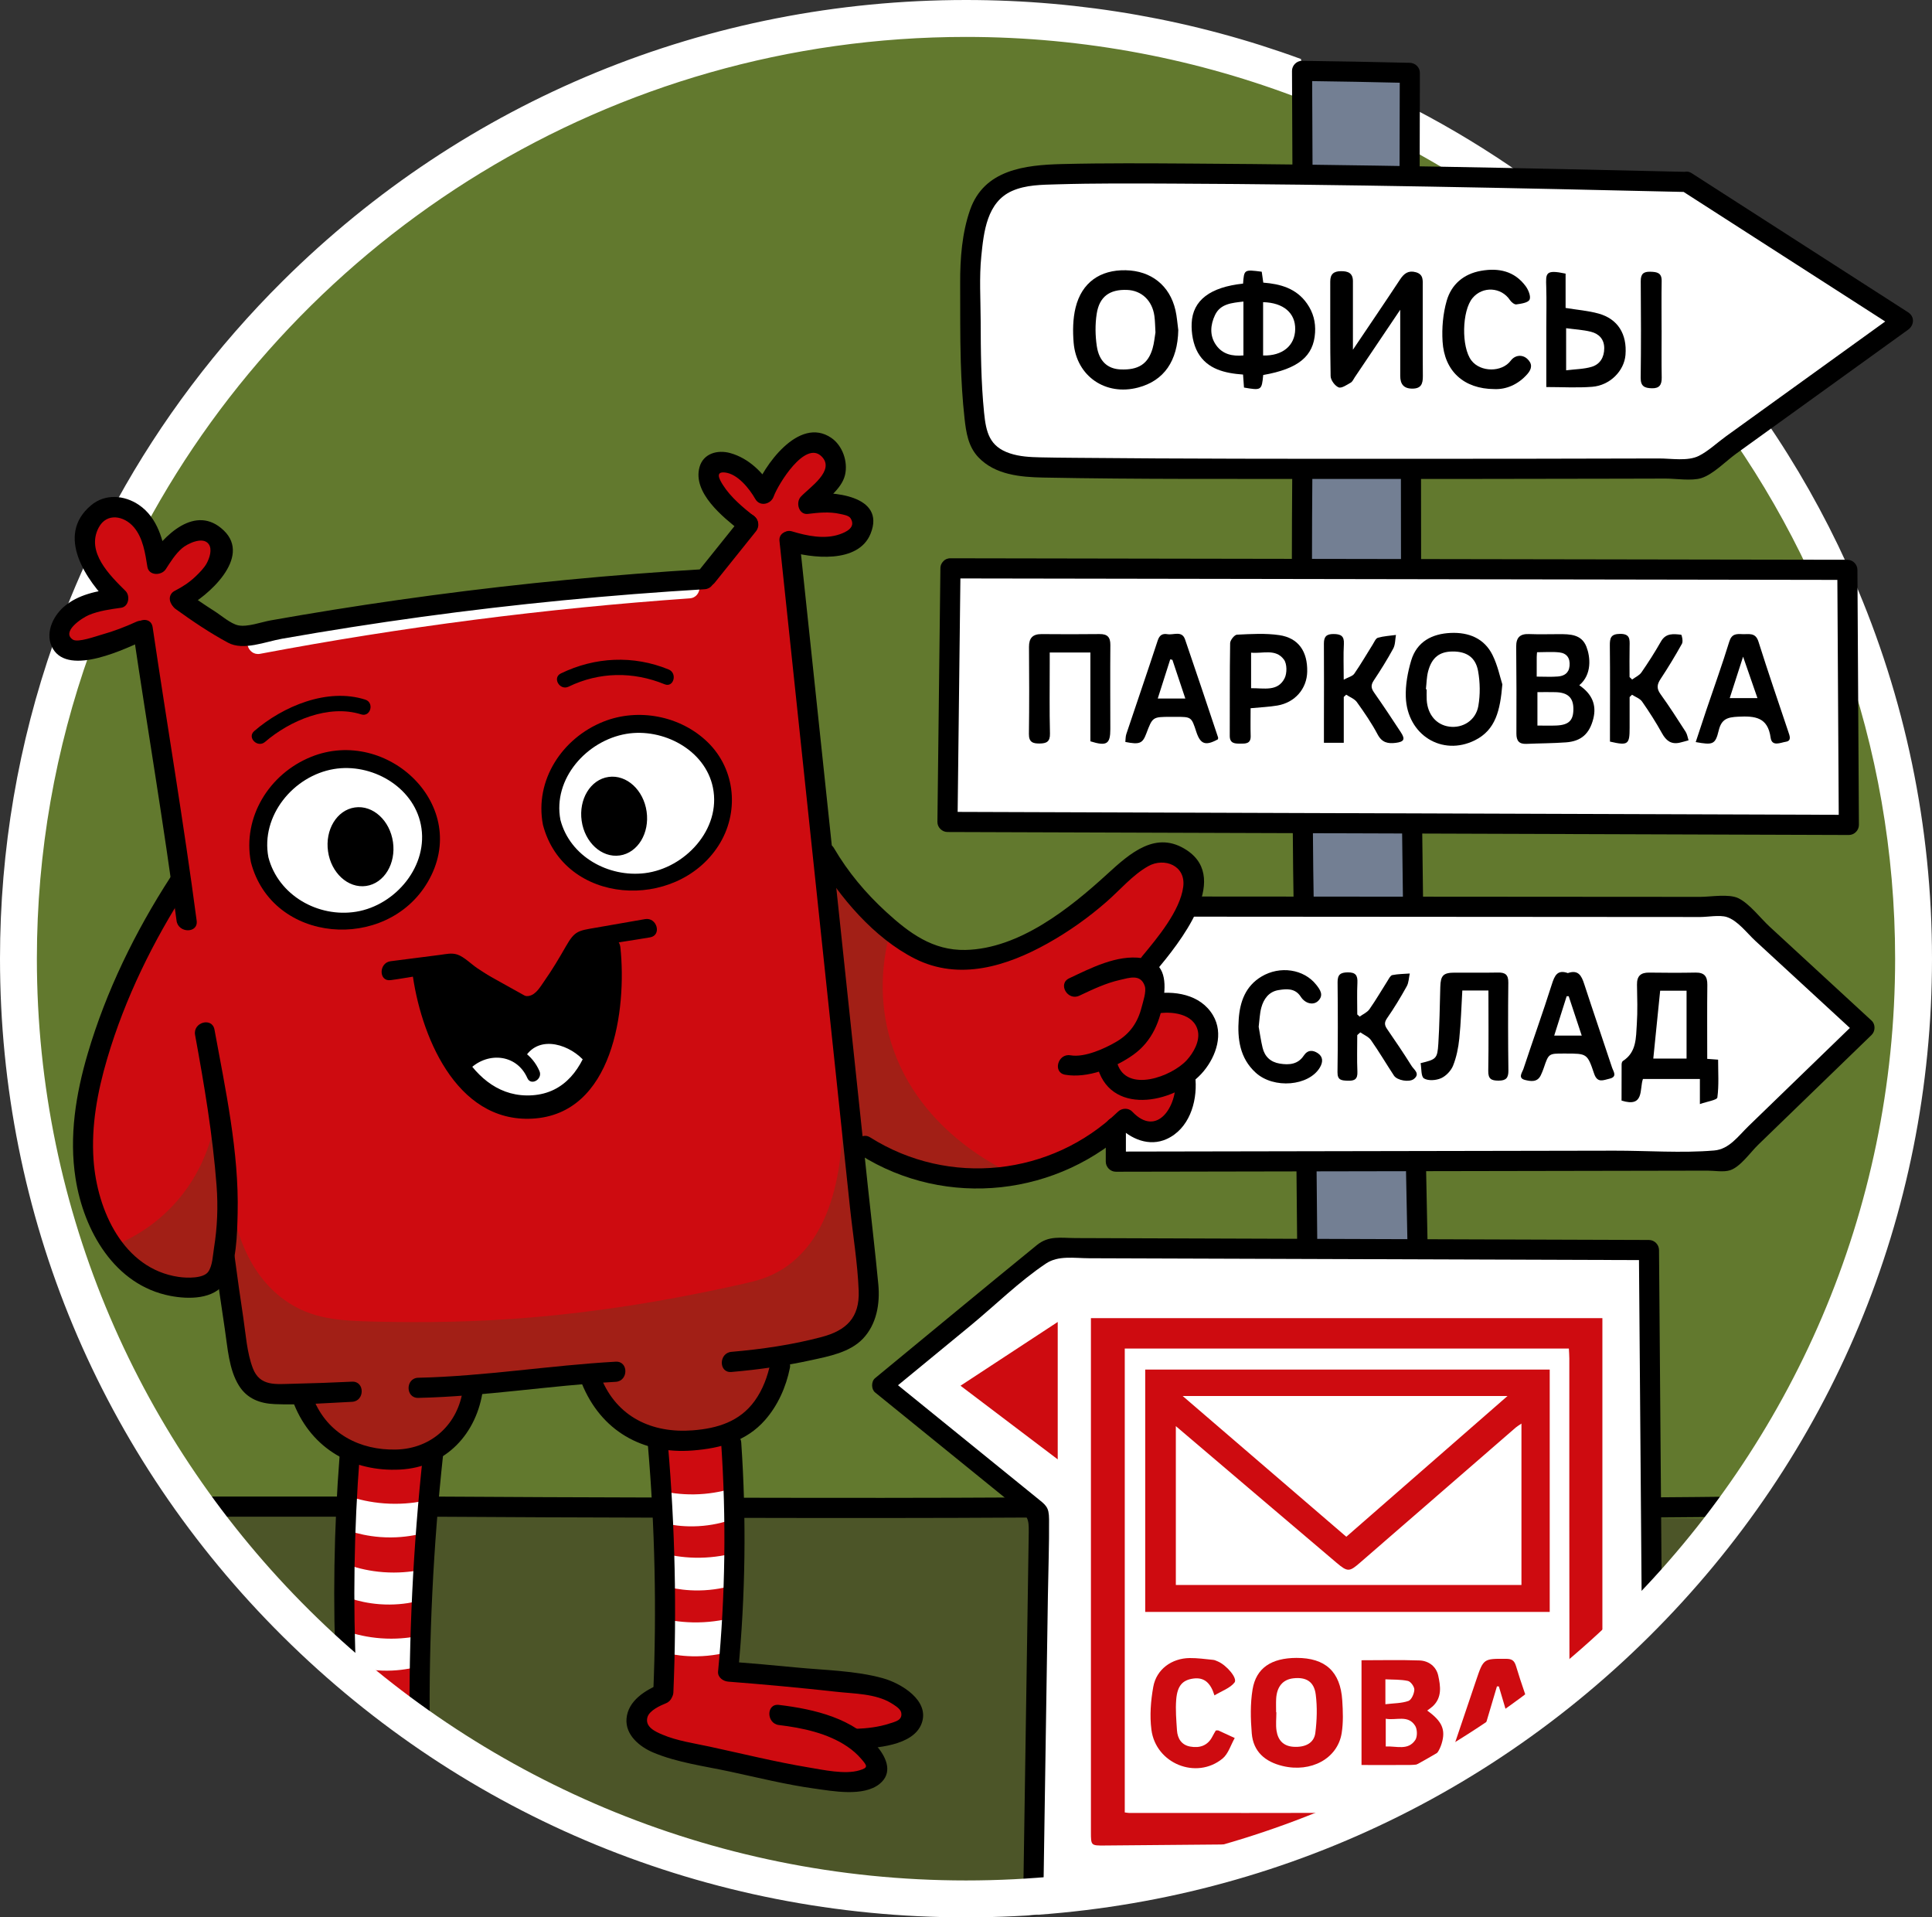 <?xml version="1.0" encoding="UTF-8"?> <svg xmlns="http://www.w3.org/2000/svg" width="256" height="254" viewBox="0 0 256 254" fill="none"><rect x="0" y="0" width="256" height="254" fill="#333333" stroke="none"/><g clip-path="url(#clip0_1990_565)"><path d="M127.852 252.468C197.195 252.468 253.409 196.703 253.409 127.913C253.409 59.123 197.195 3.358 127.852 3.358C58.509 3.358 2.295 59.123 2.295 127.913C2.295 196.703 58.509 252.468 127.852 252.468Z" fill="#62792E"></path><path d="M25.158 199.19C93.07 199.848 160.981 200.507 228.892 201.166C224.694 206.902 191.749 250.337 133.343 252.938C66.677 255.908 27.827 202.964 25.158 199.19Z" fill="#4C5528"></path><path d="M104.585 71.537C105.265 71.597 113.521 72.267 114.325 69.693C114.622 68.74 113.794 67.678 113.667 67.519C112.492 66.057 110.036 65.668 107.481 66.663C110.354 64.263 111.227 61.338 110.245 59.879C109.321 58.507 106.969 58.742 106.823 58.759C104.203 59.055 101.919 61.673 101.032 65.346C100.868 65.14 96.93 60.249 95.044 61.196C94.24 61.6 94.147 62.894 94.123 63.238C93.957 65.557 95.89 67.947 98.927 69.496C97.018 71.999 95.11 74.501 93.201 77.005C82.042 77.598 70.139 78.641 57.601 80.298C48.602 81.487 40.017 82.894 31.871 84.447C29.261 82.779 26.65 81.11 24.04 79.442C27.96 77.13 29.824 73.951 29.041 71.998C28.667 71.066 27.684 70.402 26.738 70.22C24.758 69.838 22.355 71.451 21.21 74.435C20.12 69.785 17.308 66.956 14.827 67.124C13.147 67.238 12.117 68.692 12.063 68.771C10.466 71.1 11.623 75.448 15.288 79.31C14.534 79.375 10.643 79.786 8.641 82.933C8.17 83.673 7.597 84.575 7.917 85.172C8.676 86.585 13.89 85.283 18.775 83.723C20.332 94.416 21.89 105.109 23.448 115.801C22.321 117.941 6.403 148.671 11.734 161.579C12.344 163.056 13.68 166.291 16.999 168.232C22.103 171.218 28.167 168.955 29.634 168.364C29.233 173.708 30.13 177.618 30.884 179.957C31.402 181.566 31.913 182.617 32.858 183.513C35.412 185.937 39.27 185.462 40.36 185.292C40.619 186.322 41.271 188.297 42.992 190.1C43.998 191.154 45.044 191.809 45.822 192.208C45.954 202.176 46.085 212.144 46.217 222.112C47.478 223.444 48.984 224.882 50.758 226.328C52.468 227.722 54.118 228.873 55.627 229.819C55.45 222.412 55.543 214.509 56.022 206.172C56.295 201.415 56.676 196.823 57.141 192.406C57.989 191.885 59.307 190.922 60.431 189.31C62.051 186.987 62.341 184.648 62.405 183.579C67.538 183.008 72.671 182.437 77.804 181.867C78.019 182.826 78.807 185.747 81.554 187.992C83.567 189.637 85.663 190.129 86.687 190.298C87.416 197.729 87.845 205.744 87.806 214.274C87.79 217.729 87.698 221.09 87.543 224.352C87.257 224.492 84.183 226.043 84.319 228.04C84.409 229.371 85.88 230.27 87.148 230.939C92.21 233.609 96.249 233.779 102.81 235.088C105.829 235.691 112.548 237.166 115.116 235.549C115.333 235.412 115.89 235.051 116.037 234.429C116.402 232.889 113.909 231.227 113.668 231.07C117.832 230.616 120.655 229.014 120.841 227.184C120.921 226.397 120.496 225.743 120.315 225.471C118.676 223.018 114.557 223.062 112.55 223.034C108.865 222.983 103.738 222.568 96.888 221.059C97.231 215.425 97.392 209.394 97.283 203.01C97.205 198.467 96.996 194.114 96.691 189.969C97.627 189.645 99.613 188.809 101.231 186.807C103.73 183.716 103.479 180.16 103.403 179.364C108.296 179.235 112.353 177.681 113.932 175.28C114.503 174.411 114.853 173.435 114.853 173.435C115.731 170.992 115.276 168.817 115.117 167.968C114.564 165.02 113.984 158.908 113.274 150.448C115.307 152.059 120.559 155.765 128.146 156.244C139.619 156.968 147.361 149.742 148.678 148.472C150.15 149.72 152.094 150.19 153.745 149.592C156.084 148.744 157.566 145.85 156.772 142.873C159.876 141.363 160.956 137.68 159.535 135.167C158.391 133.142 155.737 132.079 153.152 132.796C152.735 131.347 152.319 129.898 151.902 128.448C156.77 122.7 159.105 117.301 157.495 115.209C157.161 114.775 156.302 114.021 155.126 113.694C153.428 113.221 151.856 113.857 150.849 114.352C146.911 116.291 144.245 119.718 141.834 121.861C141.123 122.492 134.931 127.848 127.488 127.263C122.237 126.85 118.524 123.648 115.841 121.335C112.204 118.198 110.089 114.797 108.931 112.574C108.156 105.225 106.157 86.329 105.378 78.981C105.331 78.563 104.63 71.958 104.585 71.537Z" fill="#CE0B10"></path><path d="M223.299 24.112C194.629 23.948 165.96 23.783 137.291 23.618C136.737 23.643 133.306 23.851 130.973 26.747C129.321 28.797 129.154 31.036 129.131 31.819C129.218 39.986 129.306 48.154 129.394 56.322C129.445 56.823 129.714 58.898 131.5 60.471C133.777 62.478 136.61 61.987 136.961 61.92C166.223 61.854 195.484 61.788 224.746 61.722C233.827 55.223 242.909 48.724 251.99 42.225C242.426 36.188 232.862 30.15 223.299 24.112Z" fill="white"></path><path d="M244.49 75.885C205.072 75.753 165.655 75.621 126.237 75.489C126.204 86.588 126.172 97.687 126.139 108.786C165.622 108.819 205.105 108.852 244.589 108.884C244.556 97.885 244.523 86.885 244.49 75.885Z" fill="white"></path><path d="M158.086 119.753C181.775 119.907 205.466 120.06 229.156 120.214C235.034 125.484 240.913 130.753 246.792 136.022C240.869 141.753 234.946 147.483 229.024 153.214C202.022 153.324 175.02 153.434 148.018 153.543C148.119 151.938 148.221 150.332 148.322 148.727C150.085 150.236 152.543 150.545 154.466 149.525C156.758 148.309 157.889 145.419 156.967 142.741C160.242 140.429 160.722 136.304 158.941 134.178C157.709 132.708 155.393 132.189 153.15 132.795C153.265 132.234 153.412 131.125 153.019 129.831C152.746 128.935 152.315 128.281 151.999 127.88C153.433 126.105 154.874 124.231 156.309 122.256C156.919 121.416 157.511 120.581 158.086 119.753Z" fill="white"></path><path d="M218.924 214.208C218.693 198.005 218.463 181.801 218.232 165.597C191.943 165.499 165.653 165.399 139.364 165.301C131.994 171.361 124.624 177.42 117.254 183.48C123.769 189.211 130.283 194.942 136.798 200.672C136.831 218.094 136.864 235.517 136.897 252.939C148.611 251.71 166.834 248.3 186.547 237.921C201.05 230.285 211.713 221.324 218.924 214.208Z" fill="white"></path><path d="M46.279 198.24C47.457 198.627 49.033 199.02 50.918 199.159C52.937 199.309 54.654 199.12 55.925 198.883C55.71 200.354 55.496 201.826 55.282 203.297C54.058 203.553 52.367 203.771 50.367 203.618C48.764 203.496 47.41 203.169 46.371 202.837C46.341 201.305 46.31 199.772 46.279 198.24Z" fill="white"></path><path d="M46.383 207.396C47.504 207.764 49.003 208.138 50.797 208.271C52.717 208.413 54.352 208.233 55.56 208.008C55.356 209.407 55.152 210.807 54.948 212.207C53.784 212.451 52.175 212.658 50.272 212.513C48.747 212.396 47.459 212.086 46.47 211.77C46.441 210.312 46.412 208.853 46.383 207.396Z" fill="white"></path><path d="M46.053 216.156C47.173 216.524 48.673 216.898 50.467 217.031C52.387 217.173 54.022 216.993 55.23 216.768C55.026 218.168 54.822 219.568 54.618 220.967C53.454 221.211 51.845 221.419 49.942 221.273C48.417 221.157 47.129 220.846 46.14 220.53C46.111 219.072 46.082 217.614 46.053 216.156Z" fill="white"></path><path d="M87.539 197.489C88.678 197.754 90.192 197.991 91.975 197.965C93.885 197.937 95.483 197.616 96.657 197.287C96.578 198.688 96.5 200.088 96.421 201.489C95.293 201.831 93.722 202.178 91.829 202.202C90.313 202.221 89.013 202.027 88.009 201.802C87.852 200.364 87.695 198.926 87.539 197.489Z" fill="white"></path><path d="M88.217 205.87C89.383 206.141 90.931 206.384 92.757 206.357C94.711 206.328 96.346 205.999 97.548 205.663C97.467 207.097 97.387 208.529 97.306 209.963C96.152 210.314 94.544 210.669 92.608 210.693C91.056 210.713 89.726 210.514 88.698 210.283C88.537 208.812 88.377 207.341 88.217 205.87Z" fill="white"></path><path d="M87.775 214.419C88.984 214.7 90.588 214.952 92.48 214.924C94.505 214.894 96.2 214.553 97.445 214.205C97.362 215.691 97.278 217.176 97.195 218.661C95.999 219.025 94.332 219.392 92.326 219.417C90.717 219.437 89.339 219.232 88.274 218.993C88.108 217.469 87.942 215.944 87.775 214.419Z" fill="white"></path><path d="M172.925 22.235C172.892 18.02 172.859 13.804 172.826 9.588C177.487 9.61 182.149 9.632 186.81 9.654C186.854 14.045 186.898 18.436 186.941 22.828C182.269 22.63 177.597 22.432 172.925 22.235Z" fill="#737F93"></path><path d="M172.565 62.455C172.554 66.734 172.543 71.013 172.531 75.292C177.237 75.325 181.941 75.358 186.647 75.391C186.581 71.109 186.515 66.828 186.449 62.546C181.821 62.516 177.193 62.486 172.565 62.455Z" fill="#737F93"></path><path d="M172.629 109.378C172.67 112.948 172.711 116.518 172.751 120.088C177.581 119.997 182.409 119.906 187.238 119.814C187.139 116.303 187.041 112.791 186.942 109.28C182.171 109.313 177.4 109.346 172.629 109.378Z" fill="#737F93"></path><path d="M172.629 153.938C172.728 157.858 172.826 161.777 172.925 165.696C178.025 165.63 183.125 165.565 188.225 165.498C188.028 161.645 187.83 157.792 187.633 153.938C182.632 153.938 177.63 153.938 172.629 153.938Z" fill="#737F93"></path><path d="M28.613 147.615C28.347 149.62 27.418 154.534 23.48 159.076C20.342 162.696 16.771 164.375 14.893 165.104C15.498 165.955 18.282 169.68 23.086 170.241C24.384 170.393 26.903 170.687 28.646 169.187C29.65 168.323 30.602 166.686 29.896 157.792C29.684 155.11 29.31 151.646 28.613 147.615Z" fill="#A21F16"></path><path d="M30.686 159.406C31.162 162.401 32.597 168.517 37.662 172.184C41.246 174.779 45.029 174.976 49.77 175.082C62.301 175.361 77.06 174.903 98.466 170.076C100.217 169.681 102.092 169.239 104.125 167.837C112.062 162.361 111.901 149.488 111.495 143.729C112.504 152.819 113.513 161.909 114.523 170.998C114.757 172.028 114.694 172.859 114.539 173.501C113.71 176.933 109.158 179.428 103.204 179.825C103.132 180.543 102.48 186.104 97.511 189.26C91.781 192.901 85.613 189.973 85.074 189.705C80.469 187.419 78.815 183.136 78.461 182.146C73.048 182.525 67.635 182.904 62.223 183.282C62.164 183.988 61.687 188.765 57.584 191.582C52.345 195.179 46.284 192.089 45.887 191.879C42.081 189.856 40.603 186.342 40.211 185.308C39.202 185.407 36.806 185.494 34.437 184.073C33.495 183.508 32.802 182.851 32.315 182.295C31.393 177.305 30.472 172.316 29.551 167.326C29.93 164.686 30.308 162.046 30.686 159.406Z" fill="#A21F16"></path><path d="M122.189 155.519C118.184 154.405 115.3 152.501 113.601 151.171C112.088 139.019 110.574 126.866 109.061 114.713C111.989 117.743 114.917 120.773 117.846 123.803C117.123 126.612 116.335 131.414 117.747 136.944C120.979 149.604 132.905 154.974 134.626 155.716C132.345 156.264 127.69 157.049 122.189 155.519Z" fill="#A21F16"></path><path d="M164.713 37.57C164.852 35.694 164.852 35.694 167.186 35.995C167.246 36.417 167.31 36.864 167.392 37.441C169.647 37.615 171.77 38.187 173.191 40.223C174.008 41.393 174.34 42.655 174.253 44.068C174.06 47.197 172.031 48.865 167.382 49.678C167.188 51.712 167.148 51.739 164.835 51.341C164.798 50.83 164.759 50.291 164.711 49.619C162.337 49.446 159.976 48.928 158.72 46.705C158.094 45.597 157.846 44.111 157.902 42.816C158.036 39.755 160.385 38.033 164.713 37.57ZM167.368 47.094C169.938 47.165 171.58 45.79 171.621 43.627C171.662 41.467 170.062 40.092 167.368 40.029C167.368 42.356 167.368 44.683 167.368 47.094ZM164.76 39.948C163.217 40.129 161.704 40.234 160.992 41.744C160.38 43.041 160.249 44.474 161.15 45.733C162.015 46.941 163.293 47.216 164.76 47.085C164.76 44.715 164.76 42.434 164.76 39.948Z" fill="black"></path><path d="M185.536 41.035C183.39 44.224 181.451 47.106 179.509 49.987C179.343 50.234 179.211 50.56 178.975 50.692C178.461 50.98 177.768 51.473 177.374 51.316C176.885 51.12 176.324 50.358 176.314 49.83C176.231 45.653 176.279 41.472 176.265 37.292C176.262 36.303 176.734 35.933 177.677 35.923C178.62 35.913 179.27 36.166 179.27 37.252C179.268 39.768 179.269 42.284 179.269 44.801C179.269 45.206 179.269 45.612 179.269 46.33C181.474 43.053 183.517 40.054 185.515 37.023C186.045 36.219 186.623 35.784 187.622 36.067C188.653 36.36 188.516 37.187 188.519 37.93C188.531 41.897 188.504 45.863 188.535 49.829C188.543 50.838 188.318 51.478 187.15 51.483C185.985 51.489 185.543 50.867 185.539 49.811C185.53 47.002 185.536 44.194 185.536 41.035Z" fill="black"></path><path d="M156.129 43.726C156.046 47.816 154.247 50.429 150.816 51.337C146.508 52.478 142.635 49.85 142.263 45.405C142.135 43.867 142.155 42.24 142.519 40.754C143.334 37.428 145.772 35.732 149.165 35.801C152.537 35.869 154.998 37.819 155.752 41.083C155.952 41.946 156.007 42.843 156.129 43.726ZM153.105 44.038C153.055 43.219 153.057 42.534 152.964 41.861C152.681 39.809 151.265 38.477 149.34 38.406C147.043 38.32 145.675 39.28 145.319 41.567C145.101 42.964 145.124 44.448 145.331 45.849C145.632 47.88 146.781 48.866 148.475 48.939C150.837 49.04 152.122 48.225 152.724 46.157C152.936 45.431 152.997 44.662 153.105 44.038Z" fill="black"></path><path d="M204.894 51.273C204.894 48.69 204.894 46.098 204.894 43.506C204.895 41.671 204.941 39.836 204.885 38.002C204.83 36.21 204.734 35.667 207.449 36.247C207.449 37.772 207.449 39.331 207.449 40.794C209.011 41.051 210.458 41.16 211.829 41.543C214.371 42.252 215.604 44.254 215.386 47.007C215.219 49.125 213.337 51.056 210.975 51.241C208.999 51.396 207.002 51.273 204.894 51.273ZM207.521 49.057C208.77 48.899 209.889 48.901 210.914 48.59C212.012 48.258 212.568 47.332 212.57 46.139C212.573 44.931 211.868 44.217 210.805 43.949C209.767 43.688 208.677 43.635 207.52 43.478C207.521 45.392 207.521 47.071 207.521 49.057Z" fill="black"></path><path d="M198.015 51.544C193.959 51.524 191.39 49.16 191.148 45.244C191.038 43.456 191.201 41.562 191.694 39.846C192.314 37.686 193.928 36.282 196.246 35.875C198.593 35.463 200.675 35.909 202.158 37.91C202.522 38.4 202.88 39.282 202.672 39.702C202.469 40.111 201.549 40.237 200.921 40.325C200.667 40.36 200.259 40.027 200.08 39.757C198.936 38.027 196.463 37.874 195.12 39.483C193.707 41.175 193.617 45.972 194.965 47.746C196.166 49.328 199.012 49.343 200.186 47.773C200.729 47.046 201.686 46.915 202.366 47.534C203.062 48.168 203.007 48.842 202.392 49.543C201.124 50.989 199.527 51.608 198.015 51.544Z" fill="black"></path><path d="M220.173 43.75C220.173 45.839 220.146 47.929 220.185 50.017C220.202 50.969 219.886 51.464 218.873 51.436C217.943 51.41 217.383 51.198 217.399 50.048C217.457 45.785 217.443 41.521 217.407 37.258C217.398 36.294 217.768 35.969 218.689 35.998C219.543 36.025 220.199 36.116 220.179 37.227C220.141 39.401 220.168 41.575 220.168 43.75C220.17 43.75 220.171 43.75 220.173 43.75Z" fill="black"></path><path d="M209.262 90.777C210.974 91.939 211.574 93.413 211.123 95.202C210.618 97.2 209.533 98.194 207.5 98.344C205.761 98.471 204.013 98.467 202.27 98.543C201.285 98.586 200.926 98.143 200.931 97.168C200.953 93.332 200.939 89.495 200.904 85.659C200.894 84.463 201.402 83.952 202.6 83.997C203.918 84.047 205.24 84.012 206.56 84.008C208.039 84.004 209.566 84.016 210.211 85.679C210.735 87.026 210.97 89.356 209.262 90.777ZM203.717 91.69C203.717 93.231 203.717 94.645 203.717 96.118C204.621 96.118 205.427 96.146 206.231 96.112C207.894 96.04 208.497 95.424 208.482 93.874C208.468 92.422 207.739 91.738 206.125 91.694C205.33 91.671 204.533 91.69 203.717 91.69ZM203.621 89.634C204.661 89.634 205.552 89.691 206.433 89.618C207.246 89.55 207.88 89.189 207.973 88.229C208.074 87.189 207.614 86.538 206.622 86.426C205.671 86.319 204.697 86.403 203.666 86.403C203.65 86.645 203.624 86.849 203.623 87.054C203.618 87.859 203.621 88.665 203.621 89.634Z" fill="black"></path><path d="M199.069 90.662C198.78 94.114 198.183 96.701 195.425 98.071C191.096 100.221 186.463 97.37 186.277 92.349C186.217 90.74 186.526 89.057 186.989 87.504C187.739 84.994 189.758 83.952 192.237 83.846C194.6 83.745 196.659 84.552 197.758 86.756C198.459 88.16 198.776 89.756 199.069 90.662ZM188.939 91.31C188.974 91.313 189.008 91.316 189.042 91.318C189.042 91.786 189.019 92.254 189.046 92.719C189.16 94.667 190.329 96.036 192.051 96.261C193.829 96.494 195.554 95.433 195.888 93.519C196.15 92.019 196.124 90.396 195.854 88.895C195.522 87.055 194.3 86.292 192.473 86.306C190.745 86.319 189.722 87.099 189.235 88.929C189.031 89.695 189.031 90.515 188.939 91.31Z" fill="black"></path><path d="M144.482 86.436C142.606 86.436 140.954 86.436 139.094 86.436C139.094 86.986 139.093 87.476 139.094 87.965C139.096 91.037 139.048 94.11 139.126 97.18C139.153 98.275 138.646 98.486 137.76 98.496C136.885 98.505 136.321 98.34 136.336 97.228C136.39 93.389 136.376 89.548 136.347 85.709C136.338 84.522 136.839 83.992 138.021 84.001C140.578 84.022 143.135 84.029 145.693 83.997C146.725 83.984 147.138 84.395 147.128 85.443C147.096 89.154 147.12 92.866 147.124 96.578C147.126 98.57 146.653 98.885 144.482 98.204C144.482 94.341 144.482 90.433 144.482 86.436Z" fill="black"></path><path d="M165.712 93.821C165.712 95.107 165.683 96.3 165.721 97.492C165.754 98.546 165.035 98.514 164.342 98.513C163.641 98.512 162.945 98.506 162.949 97.48C162.966 93.384 162.932 89.288 163 85.194C163.007 84.799 163.574 84.093 163.907 84.078C165.774 83.989 167.679 83.868 169.516 84.139C172.053 84.513 173.269 86.299 173.212 88.986C173.165 91.24 171.589 93.07 169.259 93.464C168.138 93.653 166.992 93.697 165.712 93.821ZM165.776 91.168C167.494 91.144 169.305 91.655 170.216 89.852C170.551 89.188 170.546 87.952 170.135 87.387C169.041 85.886 167.312 86.617 165.776 86.461C165.776 88.094 165.776 89.567 165.776 91.168Z" fill="black"></path><path d="M216.268 90.019C216.686 89.709 217.22 89.479 217.501 89.073C218.417 87.747 219.289 86.383 220.085 84.981C220.736 83.834 221.758 83.976 222.76 84.083C222.85 84.093 223.041 84.964 222.876 85.263C221.989 86.859 221.041 88.424 220.035 89.948C219.556 90.672 219.489 91.212 220.028 91.957C221.197 93.575 222.275 95.26 223.356 96.94C223.565 97.265 223.618 97.692 223.743 98.072C223.352 98.178 222.964 98.298 222.57 98.386C221.443 98.637 220.773 98.13 220.23 97.147C219.429 95.7 218.534 94.298 217.587 92.942C217.299 92.53 216.706 92.331 216.252 92.035C216.146 92.137 216.04 92.239 215.933 92.341C215.933 93.697 215.931 95.053 215.933 96.409C215.937 98.634 215.726 98.798 213.329 98.242C213.329 97.835 213.329 97.385 213.329 96.934C213.33 93.138 213.357 89.34 213.313 85.543C213.302 84.534 213.424 83.985 214.66 83.971C216.007 83.957 215.951 84.697 215.931 85.612C215.901 86.972 215.924 88.332 215.924 89.691C216.039 89.801 216.153 89.91 216.268 90.019Z" fill="black"></path><path d="M178.056 92.329C178.056 94.318 178.056 96.308 178.056 98.398C177.152 98.398 176.369 98.398 175.427 98.398C175.427 97.401 175.426 96.515 175.427 95.629C175.43 92.173 175.452 88.717 175.424 85.262C175.416 84.318 175.786 83.984 176.712 83.991C177.649 83.999 178.132 84.236 178.071 85.306C177.989 86.748 178.051 88.197 178.051 90.038C178.671 89.703 179.215 89.585 179.447 89.25C180.317 87.996 181.081 86.668 181.895 85.374C182.098 85.053 182.288 84.568 182.577 84.486C183.348 84.266 184.169 84.225 184.97 84.113C184.86 84.719 184.89 85.401 184.612 85.916C183.822 87.37 182.939 88.778 182.023 90.158C181.628 90.753 181.672 91.17 182.07 91.736C183.291 93.475 184.466 95.247 185.63 97.025C186.228 97.937 186.04 98.268 184.954 98.407C183.916 98.54 183.123 98.387 182.546 97.3C181.753 95.804 180.784 94.392 179.795 93.013C179.478 92.571 178.858 92.349 178.376 92.027C178.27 92.128 178.163 92.228 178.056 92.329Z" fill="black"></path><path d="M224.691 98.305C225.189 96.8 225.644 95.405 226.113 94.016C227.129 91.009 228.21 88.023 229.141 84.991C229.459 83.955 230.081 83.967 230.868 84.006C231.71 84.048 232.604 83.731 233.002 84.991C234.263 88.99 235.626 92.958 236.959 96.934C237.14 97.474 237.428 98.139 236.63 98.264C235.948 98.37 234.786 98.957 234.618 97.727C234.246 94.99 232.538 94.835 230.312 94.944C228.898 95.013 228.107 95.241 227.741 96.763C227.288 98.644 226.969 98.715 224.691 98.305ZM229.198 92.481C230.478 92.481 231.612 92.481 232.871 92.481C232.239 90.661 231.662 88.993 230.968 86.992C230.311 89.032 229.774 90.695 229.198 92.481Z" fill="black"></path><path d="M161.38 97.938C159.737 98.842 159.057 98.603 158.511 96.933C157.868 94.962 157.868 94.962 155.736 94.964C155.523 94.965 155.31 94.963 155.097 94.964C152.723 94.972 152.723 94.972 151.885 97.191C151.394 98.492 150.993 98.663 149.113 98.289C149.153 97.946 149.134 97.569 149.246 97.236C150.625 93.109 152.044 88.995 153.399 84.861C153.636 84.135 154.03 83.897 154.7 84.014C155.504 84.154 156.61 83.496 157.028 84.711C158.513 89.027 159.951 93.359 161.401 97.687C161.426 97.761 161.388 97.854 161.38 97.938ZM155.348 87.41C155.253 87.388 155.158 87.366 155.063 87.344C154.518 89.054 153.973 90.764 153.409 92.534C154.724 92.534 155.844 92.534 157.061 92.534C156.466 90.755 155.907 89.083 155.348 87.41Z" fill="black"></path><path d="M226.217 140.272C226.726 140.31 227.106 140.338 227.658 140.378C227.658 142.042 227.778 143.736 227.56 145.386C227.515 145.731 226.224 145.911 225.244 146.262C225.244 144.89 225.244 143.935 225.244 142.934C222.652 142.934 220.233 142.934 217.699 142.934C217.218 144.26 217.926 146.76 214.864 145.798C214.864 144.284 214.86 142.643 214.872 141.001C214.873 140.847 214.932 140.622 215.042 140.552C216.869 139.387 216.765 137.462 216.886 135.684C217.003 133.944 216.942 132.19 216.91 130.443C216.889 129.298 217.406 128.827 218.528 128.844C220.572 128.874 222.617 128.881 224.66 128.842C225.816 128.82 226.244 129.322 226.23 130.458C226.191 133.69 226.217 136.924 226.217 140.272ZM219.07 140.236C220.4 140.236 221.955 140.236 223.478 140.236C223.478 137.18 223.478 134.218 223.478 131.243C222.224 131.243 221.062 131.243 219.979 131.243C219.667 134.331 219.365 137.313 219.07 140.236Z" fill="black"></path><path d="M197.225 131.216C195.982 131.216 194.896 131.216 193.765 131.216C193.639 133.362 193.581 135.481 193.364 137.584C193.24 138.796 192.992 140.033 192.545 141.158C192.275 141.837 191.615 142.536 190.954 142.833C190.295 143.13 189.251 143.207 188.689 142.866C188.276 142.615 188.368 141.533 188.238 140.841C190.307 140.341 190.46 140.254 190.587 138.264C190.747 135.758 190.775 133.243 190.847 130.731C190.891 129.221 191.241 128.855 192.747 128.85C194.664 128.843 196.582 128.874 198.499 128.837C199.454 128.818 199.871 129.126 199.86 130.161C199.817 134.042 199.821 137.923 199.871 141.804C199.884 142.807 199.554 143.159 198.553 143.156C197.599 143.153 197.182 142.927 197.202 141.86C197.263 138.366 197.225 134.87 197.225 131.216Z" fill="black"></path><path d="M179.843 137.125C179.843 138.738 179.791 140.353 179.862 141.963C179.907 142.966 179.493 143.201 178.585 143.165C177.778 143.134 177.209 143.121 177.225 142.029C177.28 138.066 177.281 134.101 177.237 130.137C177.226 129.103 177.617 128.824 178.588 128.813C179.625 128.802 179.911 129.213 179.863 130.188C179.795 131.584 179.846 132.987 179.846 134.388C179.951 134.483 180.057 134.579 180.162 134.675C180.602 134.354 181.161 134.117 181.458 133.696C182.312 132.483 183.054 131.191 183.854 129.938C184.035 129.654 184.234 129.226 184.487 129.174C185.242 129.021 186.027 129.023 186.801 128.964C186.675 129.533 186.673 130.17 186.402 130.657C185.598 132.103 184.741 133.527 183.797 134.884C183.395 135.463 183.457 135.823 183.814 136.341C184.922 137.949 186.016 139.567 187.052 141.222C187.359 141.711 188.22 142.237 187.35 142.932C186.747 143.414 185.132 143.136 184.708 142.492C183.681 140.931 182.732 139.318 181.661 137.789C181.345 137.338 180.728 137.098 180.249 136.761C180.114 136.882 179.978 137.003 179.843 137.125Z" fill="black"></path><path d="M207.748 128.908C209.129 128.426 209.556 129.252 209.909 130.334C211.116 134.034 212.38 137.716 213.602 141.412C213.779 141.948 214.358 142.651 213.25 142.902C212.451 143.083 211.664 143.527 211.226 142.223C210.328 139.551 210.263 139.573 207.464 139.567C207.378 139.567 207.293 139.567 207.208 139.567C205.202 139.564 205.205 139.565 204.555 141.481C204.447 141.801 204.315 142.115 204.173 142.422C203.717 143.414 202.814 143.25 202.068 143.064C201.085 142.82 201.708 142.068 201.862 141.603C203.096 137.866 204.431 134.161 205.622 130.41C205.994 129.236 206.362 128.411 207.748 128.908ZM207.861 131.973C207.771 131.974 207.68 131.975 207.59 131.976C207.044 133.703 206.498 135.429 205.942 137.188C207.194 137.188 208.318 137.188 209.587 137.188C208.988 135.379 208.425 133.676 207.861 131.973Z" fill="black"></path><path d="M166.782 136.02C166.939 136.881 167.07 137.849 167.298 138.793C167.584 139.976 168.348 140.698 169.576 140.9C170.824 141.105 171.987 140.999 172.75 139.848C173.289 139.035 173.98 139.102 174.608 139.515C175.306 139.975 175.336 140.663 174.894 141.411C173.435 143.875 168.791 144.288 166.39 142.105C164.271 140.178 163.947 137.621 164.139 134.967C164.306 132.684 165.043 130.632 167.147 129.371C169.602 127.899 172.774 128.376 174.411 130.459C174.915 131.1 175.44 131.82 174.669 132.588C174.036 133.219 172.948 132.961 172.36 132.045C171.608 130.871 170.454 130.99 169.387 131.166C168.138 131.371 167.434 132.336 167.124 133.506C166.919 134.28 166.899 135.101 166.782 136.02Z" fill="black"></path><path d="M212.325 174.62C189.759 174.62 167.245 174.62 144.553 174.62C144.553 175.09 144.553 175.574 144.553 176.057C144.553 198.261 144.552 220.465 144.553 242.669C144.553 244.482 144.556 244.496 146.341 244.481C152.945 244.429 159.549 244.363 166.152 244.309C167.771 244.296 169.39 244.309 171.026 244.434C175.217 242.506 180.042 242.197 183.637 239.457C183.443 239.555 183.251 239.656 183.056 239.753C182.55 240.006 181.933 240.151 181.367 240.153C170.799 240.178 160.23 240.174 149.662 240.172C149.484 240.172 149.306 240.132 149.037 240.099C149.037 219.636 149.037 199.191 149.037 178.646C168.638 178.646 188.198 178.646 207.883 178.646C207.904 179.085 207.943 179.524 207.943 179.962C207.944 194.28 207.933 208.597 207.961 222.915C207.962 223.3 207.921 223.635 207.823 223.936C209.935 222.534 212.097 221.475 213.625 219.388C213.284 219.697 212.878 219.981 212.325 220.423C212.325 204.994 212.325 189.862 212.325 174.62Z" fill="#CE0B10"></path><path d="M198.508 230.977C198.788 231.013 200.61 231.214 202.026 229.904C202.866 229.127 203.151 228.2 203.251 227.783C202.418 225.334 201.581 223.055 200.887 220.732C200.652 219.943 200.308 219.755 199.561 219.75C196.571 219.731 196.57 219.71 195.598 222.587C194.338 226.315 193.079 230.044 191.756 233.959C192.334 234.027 192.731 234.074 193.435 234.157C194.246 233.802 195.328 233.701 195.905 232.82C195.841 232.864 195.778 232.909 195.715 232.954C195.594 230.938 195.826 230.747 198.508 230.977ZM198.353 223.4C198.437 223.4 198.52 223.401 198.604 223.401C199.08 225.002 199.555 226.603 200.059 228.301C198.965 228.301 198.031 228.301 196.899 228.301C197.403 226.603 197.878 225.002 198.353 223.4Z" fill="#CE0B10"></path><path d="M205.346 181.434C205.346 192.145 205.346 202.794 205.346 213.536C187.471 213.536 169.65 213.536 151.746 213.536C151.746 202.846 151.746 192.197 151.746 181.434C169.548 181.434 187.373 181.434 205.346 181.434ZM155.805 188.924C155.805 196.1 155.805 203.034 155.805 209.969C171.127 209.969 186.354 209.969 201.6 209.969C201.6 202.842 201.6 195.808 201.6 188.585C201.257 188.821 201.033 188.947 200.843 189.111C193.964 195.074 187.085 201.038 180.214 207.01C178.814 208.227 178.575 208.276 177.115 207.038C170.067 201.064 163.034 195.072 155.805 188.924ZM178.393 203.58C185.495 197.38 192.507 191.26 199.753 184.934C185.187 184.934 171.071 184.934 156.709 184.934C164.024 191.224 171.15 197.352 178.393 203.58Z" fill="#CE0B10"></path><path d="M180.408 219.939C183.02 219.939 185.557 219.878 188.09 219.966C189.319 220.009 190.311 220.777 190.573 221.972C190.88 223.372 191.101 224.885 189.831 226.052C189.614 226.252 189.362 226.413 189.11 226.605C191.092 228.012 191.582 229.151 191.029 230.969C190.462 232.834 189.106 233.785 186.891 233.81C184.761 233.834 182.631 233.815 180.408 233.815C180.408 229.274 180.408 224.663 180.408 219.939ZM183.619 231.365C185.039 231.286 186.571 231.938 187.532 230.507C187.831 230.062 187.81 229.082 187.513 228.614C186.573 227.132 185.007 227.943 183.619 227.687C183.619 228.937 183.619 230.055 183.619 231.365ZM183.572 225.765C184.706 225.628 185.726 225.65 186.624 225.33C187.03 225.186 187.384 224.37 187.408 223.844C187.425 223.452 186.932 222.763 186.562 222.681C185.599 222.47 184.578 222.52 183.572 222.465C183.572 223.66 183.572 224.562 183.572 225.765Z" fill="#CE0B10"></path><path d="M171.789 219.629C175.604 219.618 177.611 221.437 177.856 225.252C177.949 226.698 178.007 228.185 177.777 229.604C177.231 232.976 173.709 234.855 169.944 233.946C167.634 233.389 166.064 232.047 165.865 229.626C165.705 227.698 165.659 225.705 165.971 223.808C166.44 220.954 168.48 219.638 171.789 219.629ZM169.092 226.833C169.104 226.833 169.115 226.833 169.126 226.833C169.126 227.649 169.027 228.48 169.148 229.278C169.337 230.513 170.04 231.319 171.394 231.403C172.938 231.5 174.114 230.924 174.287 229.574C174.502 227.897 174.555 226.154 174.342 224.481C174.122 222.751 173.052 222.141 171.367 222.333C169.982 222.491 169.18 223.442 169.097 225.064C169.067 225.653 169.092 226.243 169.092 226.833Z" fill="#CE0B10"></path><path d="M161.104 229.242C161.271 229.242 161.374 229.212 161.45 229.246C162.172 229.572 162.89 229.908 163.609 230.242C163.082 231.164 162.759 232.336 161.992 232.965C158.53 235.803 153.147 233.641 152.568 229.14C152.328 227.282 152.481 225.312 152.815 223.458C153.232 221.138 155.258 219.673 157.644 219.648C158.677 219.637 159.714 219.788 160.747 219.888C160.964 219.909 161.177 220.015 161.384 220.103C162.528 220.592 164.016 222.329 163.58 222.887C162.995 223.634 161.916 223.992 160.922 224.594C160.413 222.947 159.579 222.167 158.123 222.364C156.699 222.557 156.005 223.309 155.855 225.142C155.745 226.491 155.866 227.864 155.955 229.22C156.027 230.31 156.558 231.161 157.691 231.371C158.956 231.605 160.036 231.269 160.664 230.015C160.801 229.739 160.968 229.478 161.104 229.242Z" fill="#CE0B10"></path><path d="M140.154 193.328C135.709 189.961 131.607 186.854 127.273 183.572C131.693 180.673 135.919 177.902 140.154 175.125C140.154 181.146 140.154 187.046 140.154 193.328Z" fill="#CE0B10"></path><path d="M34.468 86.612C53.285 83.057 72.289 80.606 91.391 79.266C93.122 79.145 93.135 76.431 91.391 76.553C72.05 77.91 52.8 80.397 33.747 83.996C32.035 84.319 32.76 86.934 34.468 86.612Z" fill="white"></path><path d="M96.92 181.751C100.483 181.443 104.026 180.947 107.52 180.181C109.848 179.671 112.596 179.16 114.324 177.36C116.162 175.446 116.623 172.698 116.382 170.148C115.976 165.86 115.463 161.576 115.009 157.292C113.079 139.053 111.149 120.813 109.22 102.574C108.131 92.278 107.041 81.982 105.952 71.685C105.773 69.996 103.106 69.977 103.287 71.685C105.061 88.454 106.835 105.222 108.609 121.99C109.512 130.522 110.414 139.053 111.317 147.584C111.753 151.703 112.188 155.822 112.624 159.94C113.011 163.6 113.638 167.314 113.781 170.991C113.921 174.58 112.114 176.254 108.901 177.11C104.989 178.153 100.947 178.735 96.92 179.083C95.224 179.23 95.209 181.899 96.92 181.751Z" fill="black"></path><path d="M55.425 185.184C64.183 184.99 72.844 183.545 81.582 183.055C83.287 182.959 83.299 180.291 81.582 180.387C72.844 180.877 64.184 182.322 55.425 182.516C53.713 182.554 53.707 185.222 55.425 185.184Z" fill="black"></path><path d="M28.433 166.519C28.854 169.701 29.301 172.879 29.787 176.052C30.163 178.505 30.313 181.407 31.669 183.572C32.744 185.289 34.437 185.924 36.382 186.007C39.778 186.153 43.254 185.865 46.645 185.703C48.352 185.622 48.362 182.953 46.645 183.035C44.02 183.16 41.394 183.257 38.766 183.313C36.548 183.36 34.432 183.687 33.504 181.255C32.709 179.172 32.564 176.722 32.234 174.537C31.831 171.868 31.452 169.195 31.098 166.519C30.877 164.842 28.209 164.82 28.433 166.519Z" fill="black"></path><path d="M17.656 83.797C19.536 96.527 21.71 109.214 23.394 121.972C23.615 123.65 26.284 123.672 26.059 121.972C24.344 108.977 22.14 96.055 20.226 83.088C19.976 81.396 17.407 82.116 17.656 83.797Z" fill="black"></path><path d="M23.269 80.676C25.499 82.284 27.802 83.844 30.228 85.146C32.255 86.234 35.176 85.003 37.351 84.619C43.504 83.535 49.678 82.567 55.868 81.719C68.314 80.014 80.827 78.809 93.366 78.058C95.071 77.956 95.082 75.288 93.366 75.391C81.281 76.114 69.225 77.266 57.224 78.867C51.413 79.643 45.617 80.516 39.837 81.495C38.507 81.72 37.178 81.951 35.851 82.187C34.626 82.405 32.803 83.092 31.573 82.842C30.575 82.639 29.28 81.505 28.421 80.961C27.124 80.139 25.86 79.27 24.614 78.372C23.221 77.367 21.889 79.68 23.269 80.676Z" fill="black"></path><path d="M94.716 77.183C96.532 74.918 98.349 72.654 100.166 70.389C101.229 69.063 99.355 67.163 98.281 68.503C96.465 70.767 94.648 73.032 92.832 75.297C91.768 76.624 93.642 78.522 94.716 77.183Z" fill="black"></path><path d="M99.959 68.421C98.452 67.23 96.816 65.873 95.784 64.236C95.282 63.438 94.781 62.46 96.047 62.592C97.752 62.769 99.317 64.758 100.078 66.1C100.68 67.161 102.14 66.817 102.514 65.781C103.09 64.185 106.68 58.293 108.862 60.462C110.732 62.322 107.259 64.57 106.111 65.802C105.407 66.558 105.829 68.23 107.053 68.079C108.446 67.907 109.904 67.764 111.288 68.076C111.661 68.16 112.461 68.274 112.698 68.646C113.497 69.905 112.015 70.515 111.286 70.772C109.281 71.481 106.945 70.998 104.973 70.399C103.328 69.899 102.625 72.474 104.265 72.972C107.509 73.957 113.731 74.72 115.357 70.697C117.424 65.581 110.154 65.029 107.054 65.411C107.368 66.17 107.682 66.929 107.996 67.688C109.295 66.293 111.51 64.87 111.97 62.92C112.384 61.164 111.642 59.02 110.142 58C105.848 55.082 101.147 61.74 99.944 65.072C100.756 64.966 101.568 64.86 102.379 64.753C101.165 62.614 99.187 60.69 96.755 60.019C95.084 59.558 93.193 60.06 92.689 61.883C91.753 65.274 95.783 68.496 98.075 70.307C99.407 71.359 101.305 69.484 99.959 68.421Z" fill="black"></path><path d="M22.578 116.215C17.909 123.433 14.066 131.287 11.63 139.551C10.048 144.913 9.136 150.546 10.012 156.118C11.101 163.042 15.178 170.243 22.559 171.668C24.96 172.132 28.385 172.178 29.891 169.825C31.377 167.504 31.424 163.393 31.488 160.727C31.685 152.66 29.865 144.276 28.419 136.393C28.109 134.707 25.54 135.421 25.849 137.102C27.06 143.707 28.19 150.372 28.697 157.074C28.908 159.867 28.796 162.605 28.349 165.375C28.198 166.314 28.165 167.671 27.59 168.479C26.959 169.366 24.834 169.328 23.659 169.156C16.341 168.081 12.869 160.331 12.397 153.674C12.073 149.119 12.916 144.617 14.199 140.26C16.571 132.206 20.329 124.596 24.878 117.561C25.814 116.116 23.507 114.777 22.578 116.215Z" fill="black"></path><path d="M108.207 113.707C111.225 118.846 115.828 124.278 121.229 127C127.118 129.969 133.425 127.993 138.829 124.967C141.634 123.396 144.224 121.559 146.642 119.443C148.415 117.893 150.077 115.906 152.148 114.744C154.26 113.558 157.162 114.64 156.782 117.496C156.358 120.686 153.334 124.28 151.354 126.667C150.266 127.978 152.142 129.876 153.239 128.553C156.194 124.991 163.081 116.559 157.315 112.667C153.224 109.906 149.751 113.014 146.733 115.772C141.738 120.34 135.058 125.683 127.939 125.842C123.6 125.939 120.465 123.596 117.413 120.798C114.695 118.306 112.378 115.544 110.509 112.361C109.64 110.882 107.336 112.223 108.207 113.707Z" fill="black"></path><path d="M143.016 131.904C144.753 131.085 146.513 130.24 148.396 129.816C149.632 129.538 151.144 128.981 151.69 130.632C151.929 131.355 151.46 132.684 151.273 133.424C150.772 135.412 149.748 136.917 147.977 137.97C146.406 138.902 143.715 140.125 141.848 139.801C140.17 139.51 139.45 142.08 141.139 142.374C144.1 142.888 147.74 141.46 150.162 139.733C152.678 137.939 153.79 135.208 154.193 132.217C154.539 129.652 154.232 127.352 151.312 126.925C148.018 126.442 144.545 128.246 141.671 129.6C140.121 130.331 141.472 132.632 143.016 131.904Z" fill="black"></path><path d="M153.29 134.279C155.191 133.925 158.237 134.247 158.729 136.605C159.009 137.948 158.136 139.473 157.263 140.432C155.261 142.633 149.274 144.827 148.052 140.881C147.547 139.247 144.973 139.944 145.482 141.591C147.46 147.98 156.1 146.017 159.503 141.892C161.166 139.876 162.158 136.925 160.734 134.508C159.075 131.692 155.523 131.158 152.582 131.706C150.898 132.02 151.611 134.592 153.29 134.279Z" fill="black"></path><path d="M155.751 143.07C155.991 146.51 153.334 150.758 150.03 147.265C149.528 146.734 148.653 146.775 148.145 147.265C139.287 155.8 125.734 157.245 115.311 150.679C113.855 149.761 112.516 152.069 113.966 152.982C125.405 160.188 140.33 158.497 150.03 149.151C149.402 149.151 148.774 149.151 148.145 149.151C149.801 150.902 152.281 151.944 154.596 150.889C157.543 149.546 158.626 146.075 158.415 143.07C158.297 141.367 155.631 141.354 155.751 143.07Z" fill="black"></path><path d="M186.301 154.96C186.367 158.242 186.433 161.524 186.498 164.807C186.533 166.521 189.198 166.527 189.163 164.807C189.098 161.524 189.032 158.242 188.966 154.96C188.932 153.246 186.266 153.24 186.301 154.96Z" fill="black"></path><path d="M185.787 110.255C185.833 113.442 185.871 116.628 185.906 119.815C185.925 121.53 188.59 121.534 188.571 119.815C188.536 116.628 188.498 113.442 188.452 110.255C188.428 108.54 185.763 108.535 185.787 110.255Z" fill="black"></path><path d="M185.627 62.97C185.626 67.046 185.63 71.122 185.64 75.198C185.645 76.914 188.31 76.917 188.305 75.198C188.295 71.122 188.291 67.047 188.292 62.97C188.293 61.254 185.628 61.251 185.627 62.97Z" fill="black"></path><path d="M173.843 75.012C173.846 70.826 173.864 66.641 173.897 62.455C173.911 60.738 171.246 60.736 171.232 62.455C171.199 66.641 171.182 70.826 171.178 75.012C171.176 76.728 173.842 76.731 173.843 75.012Z" fill="black"></path><path d="M174.085 120.088C174.029 116.823 173.987 113.558 173.968 110.293C173.958 108.577 171.293 108.573 171.303 110.293C171.322 113.558 171.364 116.823 171.42 120.088C171.449 121.803 174.114 121.808 174.085 120.088Z" fill="black"></path><path d="M174.541 164.234C174.512 161.132 174.484 158.029 174.454 154.927C174.438 153.211 171.773 153.207 171.789 154.927C171.818 158.029 171.847 161.132 171.876 164.234C171.892 165.95 174.557 165.954 174.541 164.234Z" fill="black"></path><path d="M157.576 121.433C173.405 121.443 189.233 121.454 205.061 121.465C208.872 121.468 212.682 121.47 216.493 121.473C218.544 121.474 220.596 121.476 222.648 121.477C223.528 121.477 224.407 121.478 225.286 121.479C226.282 121.48 227.861 121.181 228.804 121.481C230.251 121.942 231.487 123.621 232.602 124.648C234.103 126.031 235.604 127.414 237.106 128.798C240.108 131.564 243.111 134.33 246.114 137.097C246.114 136.468 246.114 135.84 246.114 135.211C242.982 138.243 239.851 141.275 236.719 144.307C235.049 145.924 233.379 147.542 231.709 149.159C230.295 150.528 229.127 152.243 227.131 152.41C222.797 152.774 218.272 152.426 213.919 152.434C209.514 152.442 205.11 152.45 200.706 152.458C183.088 152.49 165.471 152.522 147.854 152.555C148.298 152.999 148.742 153.444 149.187 153.889C149.187 152.357 149.187 150.826 149.187 149.295C149.187 147.578 146.521 147.575 146.521 149.295C146.521 150.826 146.521 152.357 146.521 153.889C146.521 154.609 147.132 155.224 147.854 155.223C166.059 155.189 184.263 155.156 202.468 155.123C206.872 155.115 211.276 155.107 215.681 155.099C218.029 155.094 220.378 155.09 222.728 155.086C223.902 155.083 225.077 155.081 226.251 155.079C227.139 155.078 228.398 155.306 229.248 155.027C230.62 154.577 231.92 152.666 232.968 151.652C234.638 150.035 236.308 148.417 237.978 146.8C241.318 143.566 244.659 140.332 247.999 137.097C248.501 136.611 248.523 135.694 247.999 135.211C244.996 132.444 241.993 129.678 238.991 126.911C237.489 125.528 235.988 124.145 234.487 122.761C233.29 121.659 231.836 119.725 230.356 118.996C229.096 118.375 226.686 118.812 225.287 118.811C223.235 118.81 221.183 118.808 219.131 118.807C215.028 118.804 210.924 118.801 206.82 118.799C190.406 118.788 173.991 118.776 157.577 118.765C155.861 118.764 155.859 121.431 157.576 121.433Z" fill="black"></path><path d="M138.23 252.544C138.437 238.839 138.645 225.133 138.852 211.429C138.903 208.043 139.031 204.647 139.006 201.26C138.994 199.605 138.607 199.414 137.288 198.345C136.058 197.348 134.828 196.351 133.598 195.353C128.344 191.092 123.089 186.832 117.835 182.57C117.835 183.199 117.835 183.828 117.835 184.457C121.408 181.519 124.982 178.581 128.555 175.642C131.85 172.933 135.061 169.746 138.605 167.379C140.238 166.289 142.354 166.679 144.302 166.685C146.658 166.693 149.013 166.701 151.369 166.709C155.785 166.724 160.201 166.738 164.617 166.753C182.577 166.812 200.537 166.872 218.496 166.932C218.052 166.487 217.608 166.042 217.163 165.598C217.29 181.571 217.415 197.544 217.542 213.517C217.556 215.232 220.221 215.236 220.207 213.517C220.081 197.544 219.955 181.57 219.829 165.598C219.823 164.875 219.223 164.266 218.496 164.264C199.948 164.203 181.399 164.141 162.851 164.079C158.14 164.064 153.43 164.048 148.719 164.033C146.658 164.026 144.597 164.019 142.536 164.012C140.528 164.006 138.977 163.651 137.39 164.942C130.214 170.782 123.097 176.695 115.95 182.571C115.433 182.996 115.429 184.034 115.95 184.457C120.869 188.446 125.788 192.435 130.707 196.424C132.049 197.512 133.391 198.6 134.732 199.688C136.181 200.863 136.342 201.159 136.314 203.029C136.262 206.418 136.211 209.808 136.16 213.197C135.961 226.313 135.763 239.429 135.564 252.544C135.539 254.261 138.204 254.261 138.23 252.544Z" fill="black"></path><path d="M77.079 183.243C79.609 189.52 85.109 192.686 91.823 192.148C95.449 191.857 98.883 190.958 101.373 188.118C103.072 186.181 104.158 183.735 104.664 181.22C105.002 179.543 102.433 178.826 102.094 180.511C101.731 182.311 101.083 184.077 100.003 185.576C98.022 188.323 95.065 189.224 91.822 189.481C86.412 189.91 81.74 187.722 79.648 182.533C79.015 180.961 76.436 181.648 77.079 183.243Z" fill="black"></path><path d="M38.976 186.058C41.359 191.945 46.738 195.006 53.008 194.679C59.106 194.36 63.218 189.915 64 184.024C64.225 182.327 61.558 182.344 61.335 184.024C60.729 188.587 57.253 191.91 52.496 192.027C47.699 192.146 43.401 189.932 41.546 185.349C40.91 183.779 38.331 184.465 38.976 186.058Z" fill="black"></path><path d="M85.852 191.485C86.781 202.357 87.018 213.266 86.563 224.168C86.491 225.885 89.156 225.881 89.228 224.168C89.683 213.266 89.446 202.357 88.517 191.485C88.371 189.788 85.705 189.772 85.852 191.485Z" fill="black"></path><path d="M87.535 223.066C85.54 223.878 83.216 225.274 83.017 227.677C82.839 229.844 84.771 231.413 86.571 232.168C89.765 233.508 93.403 233.972 96.77 234.699C100.454 235.493 104.138 236.414 107.873 236.932C110.344 237.275 114.419 238.055 116.56 236.312C118.287 234.906 117.522 232.954 116.323 231.488C113.164 227.629 107.929 226.423 103.211 225.854C101.512 225.649 101.527 228.319 103.211 228.522C106.318 228.896 109.663 229.595 112.289 231.384C112.965 231.844 113.579 232.377 114.113 232.999C114.925 233.945 115.088 234.165 113.841 234.533C111.938 235.095 109.064 234.457 107.17 234.143C102.758 233.41 98.389 232.323 94.019 231.38C91.964 230.936 89.728 230.62 87.782 229.796C86.855 229.404 85.433 228.779 85.787 227.497C86.038 226.591 87.487 225.946 88.243 225.638C89.811 225 89.125 222.418 87.535 223.066Z" fill="black"></path><path d="M113.338 231.696C115.973 231.59 121.008 231.306 122.118 228.32C123.251 225.269 119.369 222.985 117.002 222.326C113.351 221.309 109.28 221.262 105.525 220.897C102.513 220.604 99.497 220.337 96.48 220.103C96.924 220.548 97.368 220.993 97.813 221.437C98.776 211.349 98.912 201.215 98.219 191.104C98.102 189.401 95.436 189.388 95.553 191.104C96.247 201.214 96.111 211.349 95.147 221.437C95.075 222.194 95.819 222.72 96.48 222.771C101.277 223.143 106.07 223.586 110.852 224.118C113.164 224.376 116.016 224.356 118.081 225.615C118.494 225.866 119.307 226.352 119.413 226.858C119.63 227.902 118.596 228.079 117.856 228.323C116.397 228.805 114.865 228.967 113.338 229.028C111.629 229.097 111.62 231.765 113.338 231.696Z" fill="black"></path><path d="M45 192.867C44.242 202.555 44.088 212.273 44.539 221.98C44.619 223.69 47.284 223.7 47.204 221.98C46.754 212.273 46.908 202.555 47.665 192.867C47.799 191.155 45.133 191.163 45 192.867Z" fill="black"></path><path d="M56.039 192.817C54.74 204.867 54.153 216.975 54.278 229.094C54.296 230.81 56.961 230.814 56.943 229.094C56.818 216.975 57.405 204.867 58.704 192.817C58.887 191.112 56.221 191.125 56.039 192.817Z" fill="black"></path><path d="M61.879 140.732C62.397 140.315 64.074 139.075 66.392 139.19C67.339 139.236 68.111 139.495 68.648 139.735C69.412 138.798 70.214 138.338 70.758 138.102C73.094 137.088 76.074 137.857 78.468 139.954C76.812 143.369 73.658 145.662 70.222 145.819C69.547 145.85 66.2 145.92 63.681 143.434C62.697 142.463 62.165 141.425 61.879 140.732Z" fill="white"></path><path d="M56.406 128.836C57.985 132.899 59.563 136.963 61.142 141.027C61.47 140.681 63.144 138.994 65.723 138.997C67.186 138.998 68.289 139.542 68.83 139.86C69.195 139.322 70.219 137.981 72.017 137.466C74.339 136.802 77.001 137.791 78.74 139.977C79.43 134.896 80.119 129.816 80.809 124.735C79.448 124.512 78.088 124.288 76.727 124.064C74.78 126.928 72.832 129.791 70.885 132.654C67.273 130.642 63.662 128.629 60.05 126.617C58.835 127.357 57.621 128.096 56.406 128.836Z" fill="black"></path><path d="M51.755 129.843C54.033 129.551 56.444 128.973 58.74 128.948C60.666 128.927 62.653 130.895 64.277 131.921C66.034 133.03 68.198 134.733 70.419 134.402C72.691 134.063 73.951 131.787 75.089 130.032C76.152 128.392 76.873 125.905 78.843 125.448C81.236 124.891 83.72 124.597 86.14 124.175C87.725 123.899 87.053 121.483 85.474 121.758C83.312 122.135 81.15 122.512 78.988 122.889C76.611 123.303 76.171 123.282 74.987 125.359C74.09 126.932 73.159 128.494 72.117 129.975C71.618 130.685 71.03 131.762 70.085 131.935C69.165 132.102 68.175 131.34 67.436 130.912C66.004 130.083 64.615 129.176 63.239 128.257C62.469 127.743 61.474 126.737 60.605 126.455C59.833 126.203 59.136 126.391 58.33 126.494C56.138 126.775 53.947 127.056 51.755 127.337C50.178 127.539 50.158 130.048 51.755 129.843Z" fill="black"></path><path d="M54.61 128.627C55.65 136.91 60.307 148.73 70.525 148.191C81.254 147.625 83.062 133.731 82.207 125.518C82.003 123.558 78.91 123.537 79.116 125.518C79.766 131.755 79.209 144.524 70.525 145.097C62.224 145.646 58.524 135.179 57.701 128.627C57.457 126.678 54.362 126.654 54.61 128.627Z" fill="black"></path><path d="M62.037 141.845C64.346 139.306 68.417 139.5 69.876 142.815C70.356 143.906 71.955 142.962 71.477 141.878C69.54 137.477 63.79 137.164 60.725 140.533C59.923 141.414 61.232 142.731 62.037 141.845Z" fill="black"></path><path d="M69.621 139.971C71.553 136.977 75.7 138.457 77.546 140.71C78.303 141.634 79.609 140.314 78.857 139.397C76.174 136.122 70.584 135.058 68.019 139.034C67.369 140.041 68.974 140.972 69.621 139.971Z" fill="black"></path><path d="M42.769 101.097C37.874 102.465 33.733 107.512 34.577 113.083C35.47 118.984 41.539 122.726 47.175 122.001C53.099 121.238 57.936 115.616 57.1 109.766C56.184 103.358 48.853 99.397 42.769 101.097Z" fill="white"></path><path d="M81.208 96.372C76.313 97.74 72.173 102.787 73.016 108.358C73.909 114.259 79.978 118.001 85.614 117.275C91.539 116.513 96.375 110.891 95.539 105.041C94.624 98.633 87.292 94.671 81.208 96.372Z" fill="white"></path><path d="M33.242 114.197C36.046 125.051 51.191 126.14 56.654 116.885C62.585 106.837 51.327 96.17 41.209 100.27C35.673 102.512 32.112 108.254 33.242 114.197C33.532 115.718 35.851 115.074 35.562 113.557C34.52 108.074 38.878 102.783 44.233 101.88C49.175 101.046 54.73 104.145 55.762 109.23C56.862 114.644 52.449 119.914 47.207 120.776C42.154 121.606 36.865 118.6 35.562 113.557C35.175 112.058 32.854 112.693 33.242 114.197Z" fill="black"></path><path d="M71.94 109.258C74.732 119.943 89.564 120.736 95.179 112.06C97.993 107.713 97.509 101.958 93.766 98.317C90.174 94.824 84.578 93.751 79.945 95.603C74.489 97.784 70.812 103.363 71.94 109.258C72.231 110.779 74.55 110.135 74.26 108.618C73.217 103.162 77.743 98.118 82.971 97.222C87.806 96.394 93.447 99.305 94.468 104.343C95.587 109.864 90.739 115.022 85.451 115.669C80.614 116.262 75.525 113.459 74.26 108.617C73.869 107.119 71.547 107.755 71.94 109.258Z" fill="black"></path><path d="M35.119 98.284C38.399 95.458 43.544 93.267 47.856 94.637C49.103 95.034 49.637 93.074 48.395 92.68C43.364 91.081 37.505 93.557 33.685 96.848C32.694 97.702 34.134 99.132 35.119 98.284Z" fill="black"></path><path d="M75.341 90.965C79.413 88.993 83.896 88.94 88.062 90.647C89.269 91.141 89.795 89.178 88.601 88.689C83.922 86.772 78.851 87.016 74.318 89.212C73.143 89.781 74.171 91.532 75.341 90.965Z" fill="black"></path><path d="M48.475 117.102C50.705 116.782 52.197 114.314 51.806 111.588C51.416 108.862 49.292 106.911 47.063 107.231C44.833 107.551 43.342 110.02 43.732 112.746C44.122 115.471 46.246 117.422 48.475 117.102Z" fill="black" stroke="black" stroke-width="0.537" stroke-miterlimit="10"></path><path d="M82.083 113.061C84.313 112.741 85.804 110.272 85.414 107.546C85.024 104.82 82.9 102.87 80.67 103.19C78.44 103.509 76.949 105.978 77.339 108.704C77.729 111.43 79.853 113.38 82.083 113.061Z" fill="black" stroke="black" stroke-width="0.537" stroke-miterlimit="10"></path><path d="M218.879 201.032C222.875 201.005 226.871 200.967 230.867 200.919C232.58 200.898 232.585 198.23 230.867 198.251C226.871 198.3 222.875 198.337 218.879 198.364C217.165 198.376 217.161 201.044 218.879 201.032Z" fill="black"></path><path d="M97.75 201.077C110.621 201.106 123.492 201.112 136.363 201.034C138.077 201.024 138.081 198.357 136.363 198.367C123.492 198.444 110.621 198.438 97.75 198.409C96.035 198.405 96.032 201.073 97.75 201.077Z" fill="black"></path><path d="M56.973 200.921C67.121 200.985 77.269 201.028 87.418 201.05C89.133 201.054 89.136 198.387 87.418 198.383C77.27 198.36 67.121 198.317 56.973 198.253C55.257 198.243 55.256 200.91 56.973 200.921Z" fill="black"></path><path d="M25.027 200.919C31.955 200.919 38.881 200.919 45.808 200.919C47.523 200.919 47.526 198.251 45.808 198.251C38.881 198.251 31.955 198.251 25.027 198.251C23.312 198.251 23.31 200.919 25.027 200.919Z" fill="black"></path><path d="M15.216 78.066C13.523 77.51 12.446 75.796 11.447 74.37C10.488 76.455 9.59 78.567 8.748 80.701C10.597 79.646 12.633 79.735 14.575 79.563C14.789 79.064 14.996 78.562 15.216 78.066Z" fill="white"></path><path d="M187.5 14.491C187.449 16.269 187.176 18.109 187.031 19.871C188.828 20.849 190.598 21.87 192.339 22.933C195.494 23.422 198.553 23.293 201.63 23.078C197.096 19.9 192.375 17.037 187.5 14.491Z" fill="white"></path><path d="M128 0C93.814 0 61.673 13.208 37.498 37.19C28.689 45.929 21.328 55.722 15.521 66.276C15.842 66.49 16.143 66.713 15.929 67.141C17.735 67.442 18.521 68.561 19.255 69.804C39.968 31.22 80.939 4.891 128 4.891C143.769 4.891 158.853 7.851 172.721 13.235C172.704 11.429 172.636 9.622 172.385 7.816C158.365 2.682 143.391 0 128 0Z" fill="white"></path><path d="M244.713 74.719C241.678 68.058 238.056 61.651 233.867 55.567C232.543 56.629 231.145 57.511 229.818 58.43C233.542 63.852 236.837 69.587 239.655 75.585C241.341 75.873 243.027 74.873 244.713 74.719Z" fill="white"></path><path d="M245.593 76.72C245.845 80.232 243.948 83.203 244.148 86.526C248.652 99.199 251.114 112.818 251.114 127C251.114 194.331 195.885 249.11 128 249.11C60.115 249.11 4.886 194.331 4.886 127C4.886 112.768 7.372 99.106 11.91 86.397C10.17 86.608 8.516 86.374 7.113 85.112C2.443 98.4 0 112.512 0 127C0 160.927 13.317 192.822 37.498 216.81C61.674 240.792 93.814 254 128 254C162.186 254 194.327 240.793 218.502 216.81C242.683 192.822 256 160.927 256 127C256 109.419 252.407 92.391 245.593 76.72Z" fill="white"></path><path d="M223.495 22.768C201.601 22.261 179.701 21.801 157.801 21.669C152.111 21.634 146.416 21.592 140.726 21.733C135.799 21.855 130.404 22.474 128.54 27.803C127.474 30.85 127.212 34.258 127.227 37.473C127.244 40.962 127.205 44.461 127.309 47.948C127.384 50.448 127.531 52.955 127.808 55.442C128.016 57.306 128.295 59.147 129.628 60.563C131.836 62.909 135.223 63.206 138.25 63.264C150.911 63.508 163.584 63.432 176.246 63.445C189.057 63.457 201.868 63.445 214.679 63.414C216.682 63.41 218.685 63.405 220.688 63.399C222.049 63.395 224.137 63.741 225.429 63.338C227.001 62.848 228.687 61.085 230.024 60.12C231.45 59.092 232.875 58.065 234.301 57.037C240.479 52.583 246.657 48.129 252.835 43.675C253.651 43.086 253.729 41.946 252.835 41.372C243.279 35.231 233.723 29.09 224.167 22.949C222.719 22.019 221.382 24.327 222.822 25.253C232.378 31.394 241.934 37.534 251.49 43.675C251.49 42.908 251.49 42.14 251.49 41.372C246.262 45.14 241.035 48.909 235.807 52.678C233.432 54.391 231.056 56.104 228.68 57.817C227.538 58.641 226.373 59.753 225.115 60.386C223.636 61.132 221.45 60.729 219.821 60.734C208.472 60.765 197.124 60.782 185.775 60.781C171.289 60.781 156.802 60.787 142.316 60.648C140.817 60.633 139.317 60.624 137.819 60.587C136.466 60.555 135.099 60.487 133.804 60.053C131.096 59.148 130.656 57.25 130.396 54.667C129.985 50.583 129.958 46.513 129.943 42.416C129.932 39.605 129.746 36.761 130.026 33.958C130.351 30.718 130.768 26.779 134.1 25.297C135.943 24.478 138.04 24.479 140.021 24.42C145.123 24.268 150.234 24.302 155.338 24.323C178.059 24.422 200.78 24.91 223.495 25.435C225.211 25.475 225.21 22.807 223.495 22.768Z" fill="black"></path><path d="M124.608 75.292C124.476 86.489 124.345 97.687 124.213 108.885C124.205 109.608 124.83 110.216 125.546 110.219C156.511 110.321 187.476 110.424 218.441 110.526C227.288 110.555 236.135 110.585 244.983 110.614C245.7 110.616 246.319 110 246.315 109.28C246.25 98.016 246.184 86.753 246.118 75.489C246.114 74.767 245.511 74.157 244.785 74.155C213.892 74.104 182.998 74.053 152.104 74.002C143.383 73.987 134.662 73.973 125.94 73.958C124.225 73.955 124.223 76.623 125.94 76.626C156.834 76.677 187.728 76.728 218.622 76.779C227.343 76.794 236.064 76.808 244.785 76.823C244.341 76.379 243.897 75.934 243.453 75.489C243.519 86.753 243.584 98.016 243.65 109.28C244.094 108.835 244.539 108.39 244.983 107.946C214.017 107.844 183.052 107.741 152.087 107.639C143.24 107.609 134.393 107.58 125.546 107.551C125.99 107.996 126.434 108.44 126.878 108.885C127.01 97.687 127.141 86.49 127.273 75.292C127.293 73.575 124.628 73.573 124.608 75.292Z" fill="black"></path><path d="M173.921 22.761C173.901 18.304 173.882 13.847 173.862 9.391C173.418 9.835 172.974 10.28 172.53 10.724C177.29 10.785 182.05 10.873 186.81 10.988C186.365 10.543 185.921 10.099 185.477 9.654C185.467 14.181 185.456 18.708 185.446 23.234C185.442 24.951 188.107 24.954 188.111 23.234C188.121 18.708 188.132 14.181 188.142 9.654C188.144 8.92 187.53 8.338 186.81 8.32C182.05 8.206 177.29 8.118 172.53 8.057C171.812 8.047 171.194 8.675 171.197 9.391C171.217 13.847 171.236 18.304 171.256 22.761C171.263 24.477 173.929 24.48 173.921 22.761Z" fill="black"></path><path d="M18.071 82.365C16.584 83.044 15.069 83.627 13.494 84.066C12.71 84.284 10.313 85.168 9.652 84.73C8.078 83.688 10.873 81.851 11.771 81.476C13.123 80.912 14.604 80.715 16.044 80.514C17.072 80.372 17.275 78.922 16.632 78.285C14.539 76.21 11.369 73.124 13.076 69.894C14.143 67.874 16.453 68.325 17.745 69.848C18.952 71.269 19.245 73.315 19.529 75.087C19.724 76.3 21.401 76.276 21.965 75.406C22.598 74.428 23.237 73.391 24.128 72.624C24.773 72.067 26.855 70.999 27.643 72.067C28.166 72.775 27.749 73.939 27.407 74.591C27.074 75.224 26.431 75.871 25.898 76.38C25.076 77.163 24.17 77.749 23.167 78.265C21.641 79.05 22.988 81.353 24.512 80.569C27.58 78.99 33.364 73.844 29.655 70.277C25.913 66.68 21.67 70.964 19.664 74.06C20.476 74.166 21.288 74.272 22.099 74.379C21.651 71.592 20.89 68.589 18.419 66.898C16.49 65.578 13.935 65.374 12.074 66.931C7.263 70.956 11.467 76.92 14.748 80.172C14.944 79.429 15.14 78.686 15.336 77.943C12.9 78.281 10.326 78.737 8.421 80.422C6.941 81.732 5.905 84.042 7.003 85.926C9.17 89.648 16.786 85.872 19.416 84.67C20.974 83.957 19.621 81.657 18.071 82.365Z" fill="black"></path></g><defs><clipPath id="clip0_1990_565"><rect width="256" height="254" fill="white"></rect></clipPath></defs></svg> 
